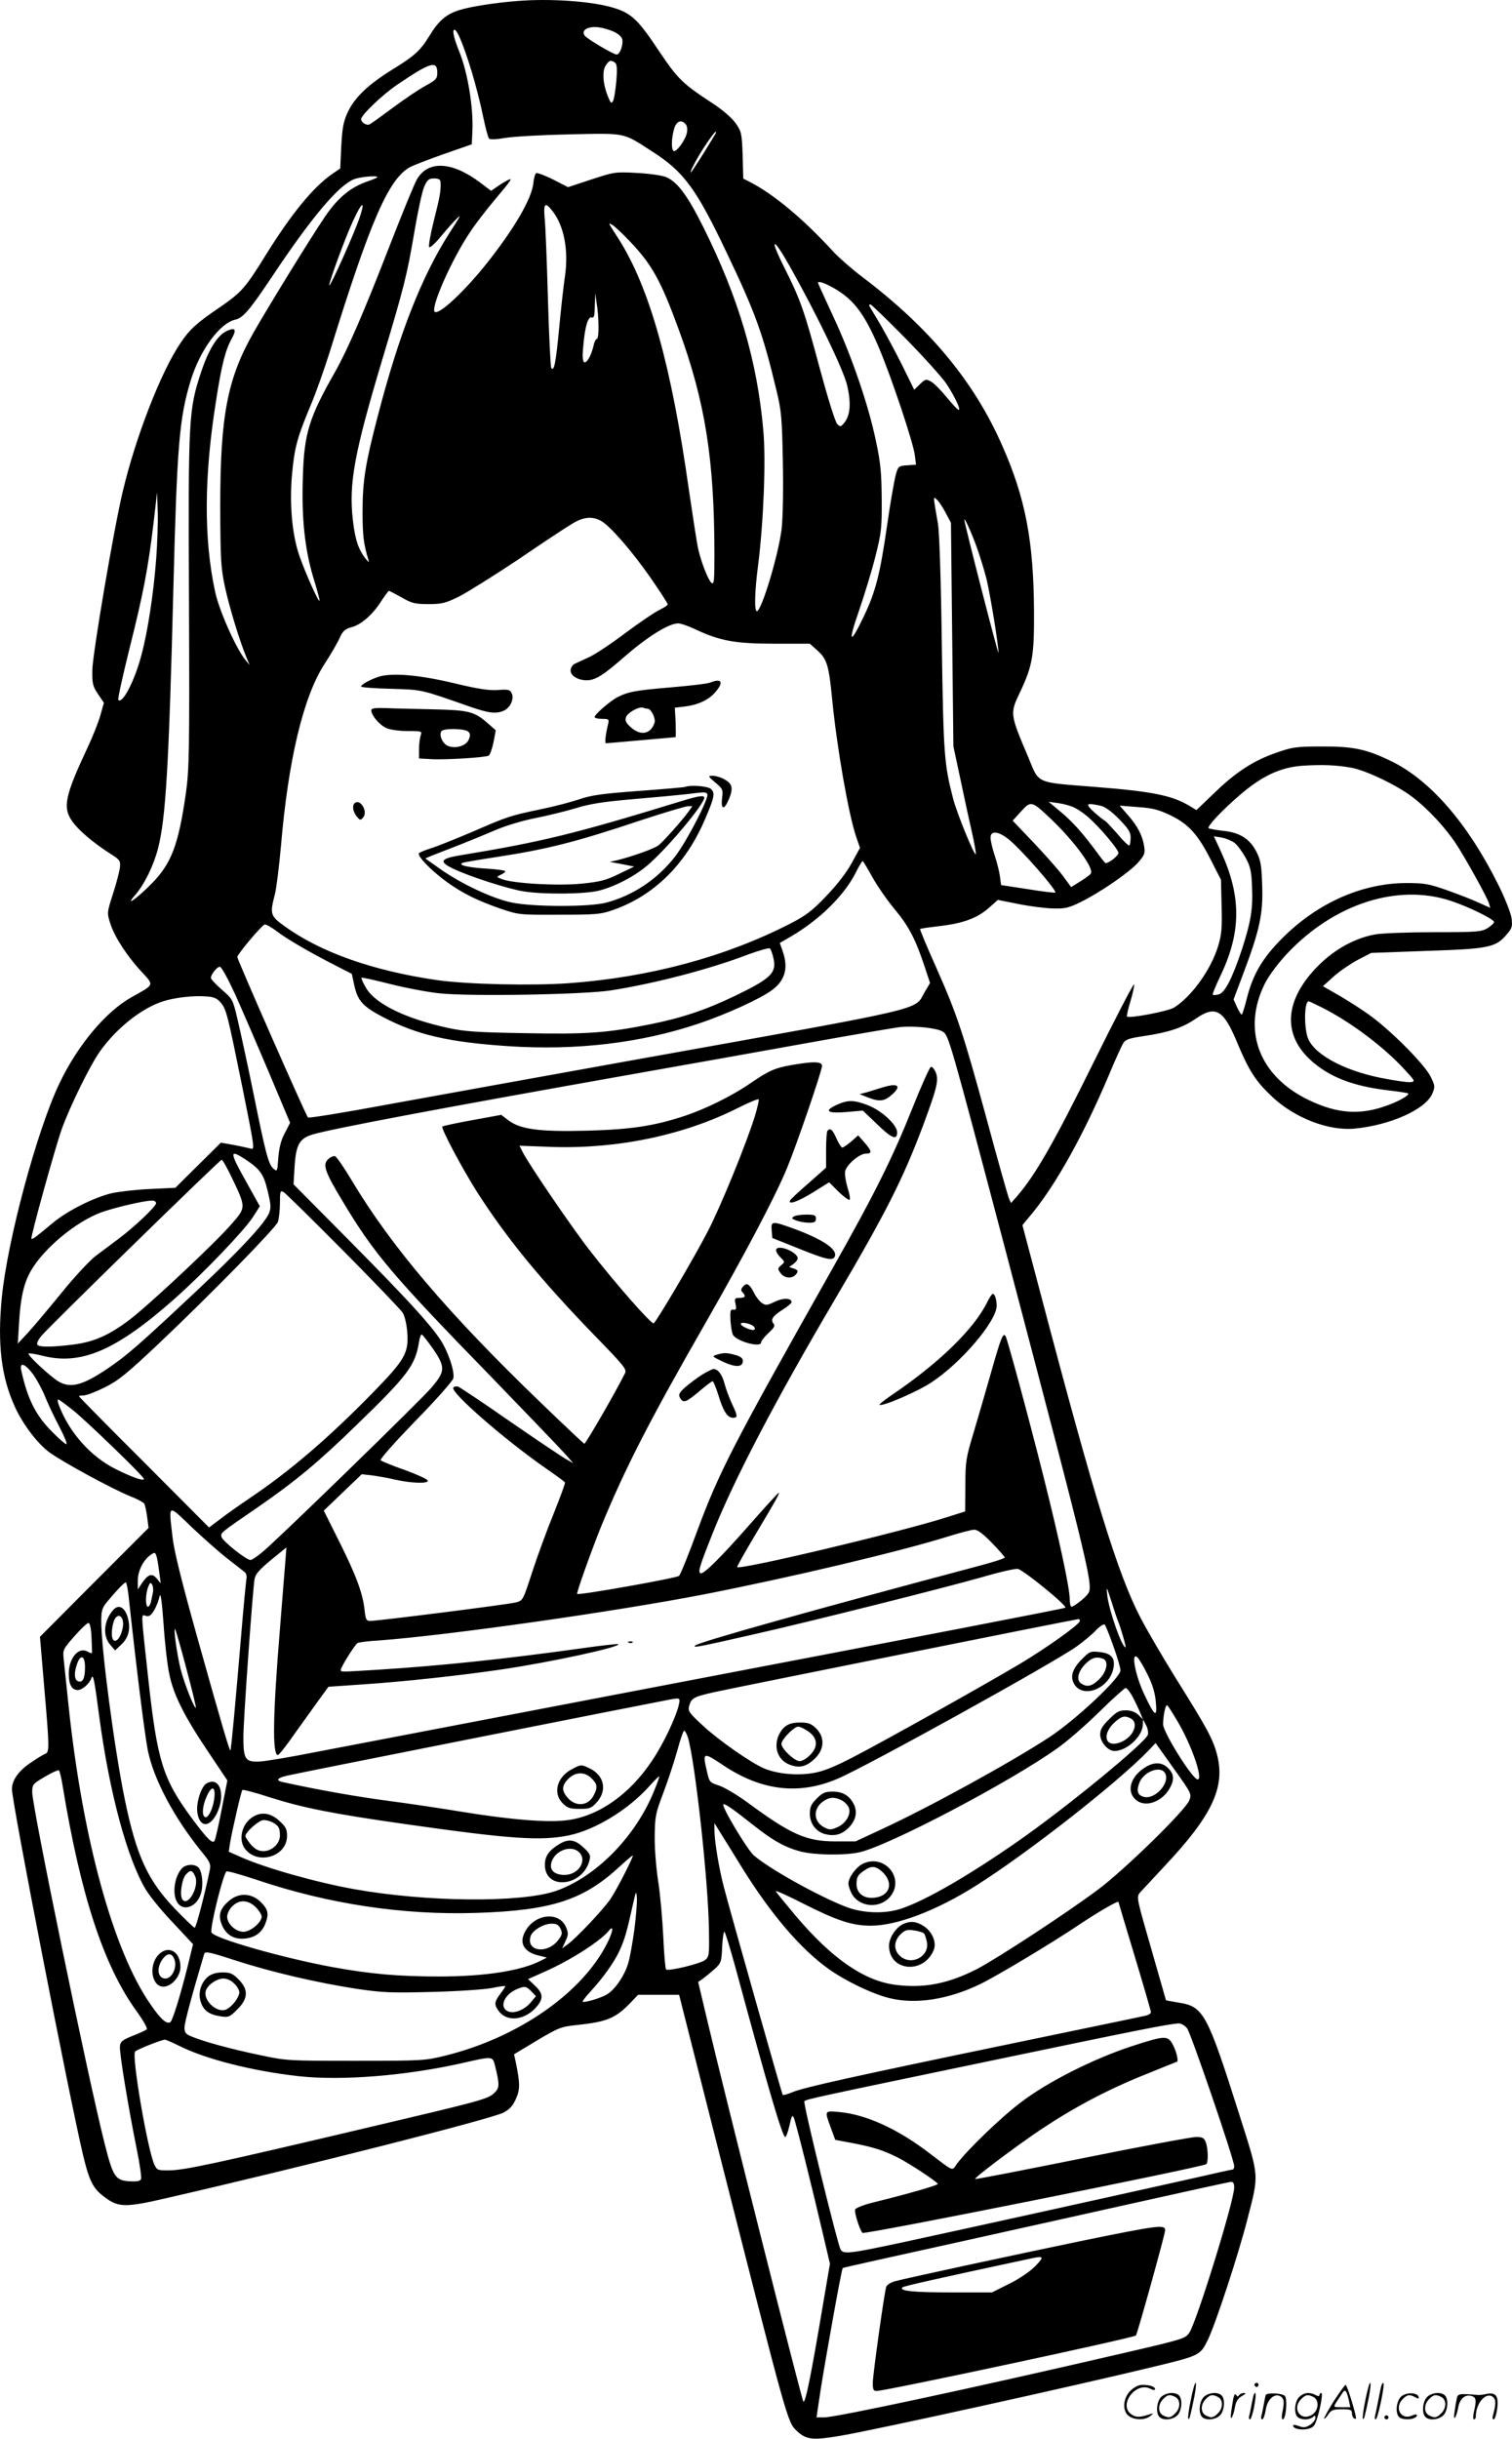 <svg version="1.0" xmlns="http://www.w3.org/2000/svg"
  viewBox="0 0 744.711 1200.338"
 preserveAspectRatio="xMidYMid meet">
<g transform="translate(-0.122,1200.829) scale(0.1,-0.1)"
fill="#000000" stroke="none">
<path d="M2545 12003 c-103 -8 -226 -27 -280 -44 -66 -20 -104 -53 -150 -129
-43 -70 -72 -97 -178 -162 -122 -75 -190 -140 -224 -214 -21 -46 -26 -77 -31
-166 l-5 -109 -41 -28 c-93 -65 -198 -193 -324 -395 -101 -164 -122 -187 -225
-258 -118 -80 -151 -110 -196 -177 -97 -142 -222 -465 -285 -731 -44 -183
-149 -801 -150 -880 -1 -67 2 -79 28 -118 l29 -43 -17 -60 c-9 -33 -37 -104
-62 -157 -114 -243 -126 -299 -75 -369 31 -43 103 -104 186 -157 46 -29 50
-34 47 -66 -2 -19 -17 -78 -34 -130 -30 -93 -30 -95 -14 -146 20 -65 83 -162
154 -238 63 -69 66 -62 -49 -126 -128 -72 -266 -237 -356 -426 -111 -234 -255
-770 -283 -1053 -22 -228 -3 -390 65 -538 38 -84 110 -179 168 -222 63 -47
314 -183 399 -217 34 -13 65 -30 69 -36 5 -7 11 -37 15 -67 l7 -53 -268 -268
-267 -268 21 -248 c26 -300 26 -320 5 -328 -8 -3 -40 -22 -69 -42 -61 -40 -95
-87 -95 -132 0 -65 282 -1513 350 -1800 32 -133 50 -168 112 -212 64 -47 101
-47 303 0 683 157 1593 388 1656 420 30 16 46 33 61 67 21 47 21 75 0 179 l-9
41 113 68 c106 63 119 68 196 76 149 16 190 33 263 108 l39 41 101 0 101 0
188 -742 c350 -1377 345 -1360 392 -1405 47 -44 79 -47 218 -23 180 31 1143
243 1543 340 220 53 226 56 261 127 37 72 153 425 197 598 58 226 60 201 -40
516 -157 495 -176 531 -296 550 -35 6 -64 11 -65 12 0 1 -33 116 -73 255 -72
249 -73 253 -55 275 11 12 64 69 118 127 236 250 303 390 262 550 -20 78 -49
131 -203 377 -64 103 -143 238 -174 298 -111 212 -225 580 -494 1601 l-88 332
56 68 c114 142 247 381 367 664 33 80 67 154 75 166 10 16 32 23 102 33 121
18 189 41 252 84 99 69 138 47 206 -117 58 -139 91 -190 173 -267 110 -103
275 -167 402 -156 177 16 354 95 386 173 14 33 13 39 -8 82 -27 57 -185 217
-288 294 -41 31 -113 77 -159 104 l-84 48 53 48 c29 26 82 62 119 82 l66 34
275 10 c307 10 339 17 394 83 25 29 27 38 22 79 -4 25 -33 100 -67 167 -148
297 -332 510 -524 604 -123 60 -188 74 -345 73 -121 0 -143 -3 -215 -28 -116
-39 -203 -95 -308 -196 l-93 -89 -35 21 c-84 51 -184 71 -464 93 -299 24 -274
13 -330 148 -90 212 -90 213 -40 318 62 131 70 180 69 399 -2 345 -42 557
-157 816 -138 314 -357 578 -686 827 -52 39 -117 96 -145 126 -148 162 -295
284 -412 344 l-32 16 -3 115 c-4 108 -6 117 -34 157 -18 26 -63 65 -110 96
-153 100 -175 122 -266 257 -104 157 -137 188 -223 215 -106 33 -314 48 -481
34z m478 -150 c22 -10 40 -25 43 -38 6 -26 -11 -75 -28 -75 -15 0 -141 74
-156 92 -22 28 17 50 73 41 17 -2 47 -11 68 -20z m-698 -199 c19 -63 44 -160
55 -216 12 -57 25 -107 30 -112 6 -5 37 -4 77 3 37 7 181 15 318 18 283 6 262
10 405 -82 160 -102 220 -184 372 -504 141 -295 177 -396 244 -676 24 -99 27
-135 31 -349 3 -140 0 -277 -6 -331 -15 -126 -99 -405 -122 -405 -13 0 -11 97
6 225 27 214 39 514 26 663 -30 344 -122 655 -297 1005 -78 156 -127 221 -183
244 -19 8 -83 17 -143 20 -106 6 -111 5 -224 -32 l-115 -38 -74 38 c-40 20
-78 34 -83 31 -5 -3 -12 -26 -14 -51 -9 -76 -93 -221 -227 -390 -110 -139
-239 -260 -259 -241 -20 21 84 258 174 391 25 39 79 108 118 155 90 107 96
116 65 100 -13 -7 -36 -21 -51 -32 l-28 -19 -53 40 c-139 105 -257 111 -312
17 -13 -22 -75 -174 -138 -336 -123 -317 -204 -504 -267 -615 -126 -221 -151
-301 -157 -512 -7 -205 9 -355 51 -496 19 -61 33 -114 31 -116 -6 -6 -73 145
-100 224 -35 103 -48 249 -36 392 12 136 25 185 91 343 27 63 69 183 95 265
202 652 291 855 398 912 18 9 93 38 167 64 l135 47 3 66 c5 117 -23 285 -63
386 -23 56 -34 97 -30 108 10 23 45 -56 90 -204z m704 47 c11 -7 13 -26 8 -90
-4 -45 -11 -89 -16 -99 -8 -15 -12 -12 -24 18 -26 61 -31 127 -13 155 18 27
24 29 45 16z m-874 -50 c0 -30 -5 -36 -60 -66 -33 -18 -104 -66 -159 -107 -54
-40 -105 -77 -113 -81 -15 -9 -43 8 -43 25 0 20 108 123 180 171 161 109 195
119 195 58z m1224 -255 c7 -8 9 -26 5 -43 -8 -36 -52 -95 -65 -88 -12 8 -11
61 2 108 11 39 36 50 58 23z m145 -48 c-47 -79 -116 -188 -120 -188 -8 0 37
83 78 143 21 31 41 57 44 57 3 0 2 -6 -2 -12z m-1664 -212 c0 -2 -21 -11 -47
-20 -85 -29 -147 -80 -211 -174 -67 -98 -272 -431 -350 -567 -131 -229 -166
-411 -166 -860 1 -262 3 -300 23 -395 22 -101 71 -262 105 -345 l17 -40 -21
25 c-45 54 -130 244 -149 335 -57 262 -55 571 5 945 27 174 46 248 77 302 25
46 17 57 -27 36 -45 -22 -87 -90 -124 -200 -62 -188 -64 -224 -60 -1128 3
-748 1 -826 -15 -944 -37 -259 -72 -349 -171 -449 -77 -77 -132 -114 -78 -53
44 51 90 144 112 230 38 150 53 408 75 1272 18 710 29 845 86 1031 46 149 143
281 219 298 38 8 71 47 182 213 190 285 322 443 400 477 30 13 118 21 118 11z
m311 -23 c3 -40 -3 -73 -33 -191 -17 -67 -27 -126 -23 -130 4 -4 26 15 49 42
56 68 109 124 100 106 -4 -8 -27 -44 -50 -80 -136 -213 -248 -497 -353 -903
-60 -230 -74 -315 -74 -467 0 -119 5 -159 29 -238 4 -13 2 -13 -11 3 -38 46
-55 97 -66 195 -20 180 7 327 144 785 109 362 123 420 158 625 17 102 39 204
49 228 16 36 23 42 49 42 22 0 31 -5 32 -17z m-400 -180 c-25 -73 -142 -335
-148 -330 -4 5 50 158 97 272 55 131 89 170 51 58z m954 33 c55 -72 77 -192
59 -316 -7 -47 -20 -163 -29 -259 -16 -169 -25 -215 -39 -193 -3 6 -11 158
-16 339 -5 180 -12 358 -16 396 -7 77 2 84 41 33z m376 -143 c111 -116 154
-193 243 -436 131 -357 176 -642 176 -1111 0 -129 -2 -147 -15 -136 -16 14
-50 100 -65 167 -6 25 -26 157 -46 292 -86 610 -193 992 -345 1232 -55 86 -54
82 -33 71 11 -6 49 -41 85 -79z m791 -127 c130 -231 266 -512 282 -586 20 -85
15 -147 -14 -182 -17 -21 -20 -22 -35 -7 -10 10 -46 126 -85 270 -79 294 -95
340 -180 509 -72 145 -50 142 32 -4z m196 -95 c112 -58 167 -127 243 -306 61
-144 169 -467 176 -527 l6 -47 -44 -3 c-42 -3 -44 -4 -56 -48 -7 -25 -27 -138
-43 -251 -35 -241 -56 -322 -114 -444 -69 -145 -80 -133 -24 27 27 79 64 199
81 268 29 115 32 138 31 280 -1 128 -5 178 -28 285 -36 176 -120 422 -211 616
-41 89 -75 163 -75 165 0 9 23 3 58 -15z m-1139 -198 c1 -35 -3 -63 -8 -63 -5
0 -13 -15 -16 -32 -11 -48 -34 -90 -47 -82 -7 5 -9 31 -4 78 8 97 24 149 42
142 11 -4 14 7 15 57 l2 62 7 -50 c5 -27 9 -78 9 -112z m1513 -61 c91 -93 182
-194 203 -226 41 -64 70 -126 58 -125 -5 0 -31 28 -59 62 -28 34 -62 69 -77
77 -25 14 -28 13 -54 -12 l-29 -28 -58 118 c-32 64 -81 155 -108 202 -28 47
-53 88 -55 93 -2 4 0 7 5 7 5 0 83 -76 174 -168z m-3692 -1091 c-13 -166 -41
-351 -72 -466 -32 -124 -93 -243 -114 -222 -4 3 21 115 54 249 69 274 92 395
119 618 l18 155 3 -95 c2 -52 -2 -160 -8 -239z m3888 235 l27 -51 6 -550 6
-550 31 -145 c17 -80 42 -198 57 -263 15 -65 25 -121 22 -123 -7 -8 -94 204
-112 276 -43 166 -47 212 -55 755 -4 312 -12 557 -19 595 -25 145 -24 135 -6
120 9 -8 29 -37 43 -64z m-1699 -40 c45 -24 150 -144 244 -278 48 -69 87 -130
87 -134 0 -5 -19 -17 -41 -28 -22 -10 -97 -61 -167 -113 -69 -52 -151 -107
-181 -120 -31 -14 -63 -29 -71 -33 -8 -4 -16 -16 -18 -28 -4 -27 33 -52 79
-52 42 0 81 24 185 115 115 100 219 165 266 165 13 0 52 -14 88 -31 117 -55
193 -69 387 -69 l173 0 39 -35 c45 -41 55 -72 71 -240 24 -242 81 -566 118
-675 l19 -55 -41 -75 c-25 -46 -73 -108 -125 -162 -70 -73 -98 -95 -180 -137
-316 -162 -690 -263 -1087 -292 -184 -13 -499 -6 -649 15 -319 46 -580 139
-757 269 -65 47 -68 58 -43 153 8 31 21 138 30 238 36 424 110 732 212 892 32
49 67 109 77 132 16 35 26 44 58 53 48 12 106 63 148 130 18 27 34 49 37 49 3
0 31 -15 62 -32 50 -29 65 -33 132 -33 67 0 83 4 151 37 41 21 171 102 288
180 116 79 235 158 264 175 56 36 100 42 145 19z m1853 -131 c16 -44 38 -116
49 -160 20 -87 59 -327 58 -360 0 -16 -168 636 -168 655 0 14 36 -65 61 -135z
m1848 -1086 c74 -15 221 -85 297 -143 78 -59 165 -153 219 -236 52 -81 149
-257 159 -288 l6 -22 -58 26 c-32 15 -102 42 -156 61 -88 31 -110 35 -200 35
-228 -1 -456 -107 -632 -294 -83 -88 -125 -164 -153 -275 -10 -40 -21 -75 -24
-78 -3 -3 -13 13 -23 34 l-18 40 50 133 c78 207 96 289 91 427 -3 97 -7 124
-27 164 -32 65 -82 98 -166 106 -35 4 -67 10 -71 13 -8 9 68 90 156 165 106
91 197 134 302 142 99 7 173 4 248 -10z m-1476 -258 c113 -109 206 -237 190
-262 -3 -6 -26 -23 -52 -39 l-45 -28 -42 57 c-23 31 -88 104 -144 163 l-102
107 41 45 c50 55 52 54 154 -43z m111 61 c17 -8 46 -28 65 -45 54 -46 150
-159 150 -177 0 -13 -46 -50 -63 -50 -3 0 -22 24 -43 53 -67 91 -117 148 -178
199 l-60 50 50 -7 c27 -4 63 -14 79 -23z m125 11 c22 -4 53 -26 92 -65 47 -48
58 -66 58 -92 0 -18 -3 -35 -6 -39 -4 -3 -31 23 -61 59 -31 35 -58 64 -62 64
-3 1 -26 19 -50 40 -46 43 -42 48 29 33z m347 -48 c90 -44 135 -95 199 -221
l49 -96 3 -130 c3 -108 0 -140 -17 -196 -35 -116 -130 -248 -217 -303 -29 -18
-222 -55 -232 -44 -2 2 5 36 17 75 12 40 20 77 18 83 -2 7 -94 -170 -204 -393
-191 -386 -282 -545 -372 -649 l-30 -34 -11 24 c-5 13 -55 188 -109 389 -116
425 -145 513 -252 754 -44 98 -78 180 -76 182 2 2 44 8 95 14 115 13 187 39
244 90 l44 39 100 -20 c54 -11 131 -21 169 -22 61 -2 79 2 138 31 96 47 237
144 282 193 32 36 37 46 32 79 -7 52 -32 102 -80 156 l-41 47 89 -7 c74 -5
103 -13 162 -41z m-795 -120 c64 -53 236 -250 227 -260 -3 -2 -64 5 -136 17
l-131 20 -6 44 c-3 24 -15 70 -26 103 -11 33 -20 72 -20 86 0 37 39 33 92 -10z
m1108 -14 c14 -10 38 -42 55 -72 25 -46 30 -67 33 -147 5 -106 -6 -171 -49
-304 -47 -142 -85 -217 -115 -224 -14 -4 -27 -4 -30 -2 -2 3 16 47 41 99 100
212 100 386 1 603 l-36 78 38 -6 c20 -4 48 -15 62 -25z m-1782 -170 c24 -43
73 -114 109 -157 70 -84 103 -147 148 -282 l27 -82 -26 -44 c-54 -93 44 -70
-1411 -331 -473 -85 -1031 -186 -1240 -224 -209 -39 -383 -67 -387 -63 -10 10
-348 777 -348 790 0 13 120 156 135 160 6 1 31 -12 56 -31 49 -38 160 -103
289 -169 l84 -43 13 -60 c17 -74 43 -102 143 -154 167 -87 320 -122 615 -142
335 -22 651 15 937 111 137 46 308 124 363 166 64 48 80 109 51 191 l-14 40
57 33 c140 83 256 197 314 307 17 35 34 63 37 63 3 0 24 -36 48 -79z m2850
-117 c87 -29 212 -90 212 -104 0 -6 -15 -19 -32 -30 -30 -18 -51 -20 -264 -20
-127 0 -257 -5 -290 -11 -99 -18 -198 -72 -279 -153 -166 -166 -180 -337 -38
-466 91 -83 210 -129 387 -149 49 -6 91 -12 93 -15 7 -7 -41 -36 -96 -56 -136
-52 -252 -45 -396 25 -244 118 -328 345 -213 574 20 39 64 98 110 147 232 245
544 345 806 258z m-3337 -283 c16 -72 -13 -99 -191 -185 -144 -69 -260 -108
-420 -140 -212 -42 -309 -49 -614 -43 -235 4 -297 8 -379 26 -209 46 -357 118
-403 197 -15 25 -24 47 -22 50 3 2 66 -12 141 -31 75 -19 185 -40 244 -46 153
-16 717 -6 846 15 216 34 487 105 672 176 55 20 104 34 108 30 5 -4 13 -26 18
-49z m-2651 -178 c34 -76 109 -249 166 -384 l104 -247 -26 -51 c-19 -35 -28
-72 -32 -121 -5 -68 -5 -70 -24 -54 -25 23 -38 73 -98 369 -28 138 -63 298
-77 358 -25 107 -25 107 -79 154 -30 26 -54 52 -54 58 0 17 30 55 44 55 8 0
41 -61 76 -137z m-73 -38 c29 -33 34 -54 108 -418 60 -298 62 -309 41 -302
-11 3 -49 11 -84 18 l-63 11 -112 -111 -112 -111 -125 -6 c-69 -3 -154 -13
-190 -21 -86 -21 -211 -83 -284 -142 -32 -27 -69 -57 -82 -67 -13 -11 -26 -18
-28 -15 -6 6 117 448 149 539 42 116 140 315 189 384 81 114 206 213 311 246
55 18 150 29 210 24 38 -2 55 -9 72 -29z m5426 -26 c141 -71 305 -194 408
-307 51 -55 52 -57 27 -60 -14 -2 -79 8 -146 21 -192 39 -339 122 -362 205
-17 62 -13 172 7 172 2 0 32 -14 66 -31z m-1869 -118 c29 -16 34 -33 303
-1051 437 -1661 442 -1681 410 -1720 -16 -21 -68 -60 -78 -60 -5 0 -9 17 -9
37 0 55 -52 297 -130 607 -75 298 -177 673 -186 688 -12 19 -23 -9 -68 -167
-25 -88 -64 -223 -87 -300 -40 -132 -43 -148 -43 -268 l-1 -128 -92 -29 c-225
-72 -1016 -260 -1031 -245 -2 2 39 75 91 162 104 174 120 203 113 203 -3 0
-66 -69 -139 -152 -148 -168 -232 -252 -246 -243 -13 7 -3 37 60 196 107 268
309 654 605 1156 247 419 333 588 433 855 67 181 77 220 61 258 -7 17 -18 29
-24 27 -6 -2 -48 -95 -92 -206 -99 -247 -185 -419 -395 -791 -489 -866 -556
-997 -663 -1285 -42 -115 -83 -216 -90 -223 -11 -11 -495 -97 -502 -89 -5 4
75 226 118 332 121 293 239 522 516 1005 192 335 340 616 398 755 48 115 174
483 174 507 0 22 -41 23 -151 4 -84 -15 -112 -28 -207 -93 -86 -59 -218 -124
-318 -157 -152 -50 -263 -67 -484 -73 -234 -6 -327 7 -386 52 l-34 26 -142
-26 c-79 -14 -145 -29 -148 -31 -8 -9 97 -206 173 -326 146 -227 310 -427 573
-699 152 -156 164 -171 153 -191 -49 -98 -194 -348 -200 -346 -4 2 -101 93
-215 203 -455 438 -734 766 -929 1091 -38 64 -76 119 -83 121 -7 3 -22 -3 -33
-13 -30 -27 -20 -59 69 -207 156 -260 242 -362 736 -869 183 -189 348 -361
367 -383 l34 -39 -40 23 c-22 13 -146 96 -275 185 -129 90 -243 166 -252 169
-10 3 -20 1 -24 -5 -14 -23 248 -252 453 -395 51 -35 94 -67 97 -71 2 -4 -23
-72 -55 -152 -33 -80 -80 -209 -106 -288 -46 -142 -46 -142 -82 -151 -37 -10
-679 -91 -717 -91 -18 0 -22 7 -27 53 -8 80 -40 168 -124 336 l-77 154 94 90
93 89 46 -5 c25 -3 78 -12 116 -21 84 -19 168 -21 163 -5 -2 7 -53 30 -113 52
-61 21 -114 43 -119 48 -5 4 68 87 171 193 100 102 183 196 187 210 8 34 -27
137 -67 195 -56 82 -167 202 -445 483 l-275 277 5 84 c7 113 24 142 91 162
106 30 608 125 1567 295 250 44 642 114 870 155 228 41 433 76 455 78 69 7
179 -4 209 -22z m-924 -414 c-40 -131 -170 -450 -234 -572 -70 -135 -251 -441
-265 -450 -11 -6 -188 195 -316 360 -86 110 -298 421 -329 482 l-16 32 163 -6
c322 -10 646 58 911 191 56 28 103 48 104 43 2 -4 -6 -40 -18 -80z m-2509
-216 c72 -48 89 -72 109 -156 16 -67 17 -82 6 -109 -23 -52 -144 -182 -357
-382 -288 -270 -342 -317 -441 -384 -130 -87 -189 -99 -254 -51 -57 43 -138
121 -132 127 3 3 33 -2 66 -10 192 -50 365 24 658 284 139 124 338 331 381
398 l34 53 -65 117 c-86 153 -86 166 -5 113z m-65 -95 c67 -141 67 -141 -4
-222 -79 -92 -408 -400 -502 -471 -103 -78 -177 -110 -280 -123 -107 -13 -167
-13 -175 0 -4 6 5 25 20 43 36 44 878 866 888 867 5 0 28 -42 53 -94z m545
-353 c152 -153 283 -290 293 -305 10 -15 20 -56 23 -95 8 -104 -10 -136 -169
-299 -219 -224 -406 -384 -603 -517 -49 -33 -116 -80 -147 -104 l-57 -43 -320
321 c-177 176 -321 323 -321 325 0 2 11 4 24 4 13 0 60 18 104 40 68 34 108
67 264 214 260 246 576 569 588 600 5 15 10 56 10 92 0 59 2 64 18 55 9 -5
141 -135 293 -288z m-921 233 c0 -16 -110 -120 -190 -179 -30 -23 -78 -58
-107 -80 -28 -21 -104 -102 -167 -180 -64 -78 -138 -167 -166 -197 l-51 -55 6
100 c7 126 24 200 60 261 64 109 218 237 342 284 59 22 209 58 251 59 13 1 22
-5 22 -13z m1363 -715 c63 -92 62 -112 -7 -193 -52 -61 -719 -710 -824 -802
-29 -25 -59 -46 -67 -46 -21 0 -139 94 -143 114 -4 20 -9 17 178 145 184 127
296 219 489 407 250 242 288 292 306 407 3 20 9 37 13 37 4 0 28 -31 55 -69z
m-1968 -128 c19 -27 46 -77 60 -113 15 -36 46 -102 70 -147 24 -46 39 -83 33
-83 -5 0 -38 28 -72 63 -79 80 -119 159 -150 300 -10 44 19 34 59 -20z m201
-180 c77 -64 344 -322 344 -334 0 -12 -56 7 -138 48 -123 61 -230 180 -281
316 -6 15 -7 27 -3 27 5 0 39 -26 78 -57z m754 -725 c41 -32 81 -63 88 -69 6
-5 10 -20 7 -32 -2 -12 -14 -132 -25 -267 -30 -355 -50 -573 -54 -577 -4 -4
-40 117 -165 563 -76 272 -113 421 -120 487 -19 166 -25 163 92 51 56 -53 136
-124 177 -156z m3766 77 c35 -36 64 -69 64 -73 0 -4 -64 -25 -142 -45 -783
-208 -1366 -371 -1383 -388 -13 -13 15 -7 280 53 292 66 941 229 1135 284 85
25 164 43 175 40 31 -8 248 -185 233 -191 -20 -7 -646 -128 -2123 -410 -737
-141 -1442 -276 -1567 -300 -126 -25 -251 -46 -279 -47 -70 -3 -79 11 -79 121
0 83 45 714 55 777 4 24 23 46 81 94 l76 62 -6 -78 c-4 -44 -15 -189 -26 -324
-35 -425 -38 -620 -10 -620 5 0 42 46 81 103 40 56 94 131 120 167 l48 66 173
12 c198 13 481 44 678 73 239 35 591 111 577 125 -2 2 -85 -7 -183 -21 -372
-52 -695 -86 -999 -105 -195 -12 -185 -12 -185 0 0 13 69 123 82 131 6 4 53
10 106 13 339 25 1158 141 1602 227 424 83 961 210 1195 283 61 19 121 35 134
35 16 1 43 -19 87 -64z m-4101 -141 l8 -59 -20 24 c-23 28 -43 21 -74 -25
l-19 -29 0 44 c0 47 27 101 63 126 20 14 22 13 28 -3 4 -10 10 -45 14 -78z
m-151 -116 c38 -350 80 -691 96 -768 29 -141 130 -331 266 -498 39 -47 44 -59
39 -86 -26 -125 -68 -286 -75 -286 -4 0 -48 42 -97 93 -135 141 -190 262 -247
538 -51 248 -116 739 -116 878 0 50 4 65 27 93 41 50 86 98 94 98 3 0 9 -28
13 -62z m121 15 c-3 -13 -7 -34 -10 -48 -3 -14 -10 -25 -15 -25 -13 0 -13 62
1 97 8 22 12 24 19 13 5 -8 7 -25 5 -37z m4753 -144 c16 -40 41 -129 37 -129
-18 0 -81 179 -90 255 -5 48 -4 47 19 -25 13 -41 28 -87 34 -101z m-4673 -260
c20 -100 73 -207 189 -379 l97 -145 -28 -143 c-15 -78 -31 -148 -35 -154 -10
-17 -37 10 -112 111 -143 194 -170 280 -215 691 -36 331 -36 313 -12 305 16
-5 25 1 41 27 11 18 23 49 27 68 5 25 11 -16 20 -136 6 -94 19 -204 28 -245z
m4485 261 c0 -16 -164 -133 -300 -214 -184 -109 -665 -378 -816 -456 -97 -50
-149 -71 -200 -79 -78 -13 -174 -4 -239 23 -64 27 -225 139 -303 212 -64 59
-73 70 -67 93 11 41 20 47 122 70 84 19 1774 358 1796 360 4 1 7 -4 7 -9z
m-4868 -82 c2 -40 3 -74 2 -76 -1 -2 -12 1 -23 8 -44 23 -91 -34 -91 -110 0
-53 15 -80 44 -80 23 0 59 32 68 60 8 22 15 -13 38 -190 50 -375 138 -702 231
-855 19 -31 78 -104 133 -161 l98 -105 -26 -107 c-37 -148 -75 -270 -86 -277
-18 -11 -48 15 -99 90 -182 263 -332 810 -401 1458 -11 106 -22 213 -25 239
-5 45 -4 48 52 112 32 36 63 66 70 66 7 0 13 -26 15 -72z m5033 -42 c19 -53
35 -107 35 -119 0 -37 -218 -242 -350 -329 -193 -126 -592 -345 -830 -455
l-125 -58 -100 0 c-142 0 -218 34 -430 190 -53 39 -117 77 -143 85 -45 15 -47
16 -59 70 -22 95 -19 96 80 30 188 -126 373 -148 563 -67 142 60 1066 571
1179 652 33 24 76 59 94 79 19 20 39 32 43 28 5 -5 24 -52 43 -106z m-4566
-110 c28 -104 49 -191 47 -193 -7 -7 -57 119 -75 189 -18 73 -37 207 -27 198
2 -3 28 -90 55 -194z m4734 -29 c25 -50 37 -91 41 -135 8 -82 -5 -74 -57 37
-44 93 -66 209 -35 183 9 -7 31 -45 51 -85z m-5233 36 c0 -56 -11 -78 -34 -70
-19 7 -21 41 -5 86 17 49 39 40 39 -16z m5154 -136 c10 -17 27 -52 38 -77 l19
-45 -23 23 c-17 15 -37 22 -62 22 -32 0 -46 -7 -82 -44 -34 -33 -44 -51 -44
-75 0 -37 38 -81 70 -81 62 0 139 72 140 130 l1 25 15 -28 c8 -15 12 -36 9
-47 -12 -39 -401 -358 -638 -523 -242 -169 -457 -293 -577 -333 -80 -27 -188
-23 -270 8 -140 54 -383 190 -457 255 -32 29 -159 240 -149 250 6 6 43 -19
149 -103 96 -76 156 -109 232 -129 67 -17 207 -20 283 -5 135 25 747 346 982
514 47 33 139 113 205 178 66 65 125 117 130 118 6 0 18 -15 29 -33z m-2229
-49 c-14 -61 -76 -193 -131 -274 -109 -165 -261 -273 -414 -294 -95 -14 -280
1 -520 40 -96 16 -263 41 -370 55 -159 21 -349 55 -517 92 -35 8 -27 20 20 31
33 9 1786 356 1887 375 51 9 52 9 45 -25z m2460 -89 c68 -117 123 -279 95
-279 -25 0 -170 232 -170 271 0 43 12 99 20 94 5 -3 29 -42 55 -86z m-234 21
c41 -22 13 -91 -48 -116 -81 -34 -99 41 -25 103 30 25 44 28 73 13z m-2182
-92 c35 -113 101 -707 104 -949 2 -122 1 -132 -19 -148 -23 -18 -182 -57 -192
-46 -4 3 -10 76 -14 162 -4 86 -15 208 -25 272 -10 64 -18 163 -17 221 1 97 4
113 41 210 22 58 53 151 69 208 15 56 31 102 35 102 4 0 12 -15 18 -32z m2470
-311 c-19 -49 -318 -341 -449 -439 -157 -117 -493 -337 -598 -392 -142 -72
-260 -95 -401 -77 -155 20 -313 130 -491 340 -52 62 -96 116 -98 121 -2 5 59
-22 135 -61 166 -84 242 -109 333 -109 128 0 321 73 515 195 258 162 703 511
854 668 l34 36 89 -125 c88 -123 89 -126 77 -157z m-5549 70 c88 -536 202
-884 362 -1105 34 -47 57 -87 52 -92 -5 -5 -36 -19 -69 -32 -50 -20 -61 -28
-63 -51 -4 -29 42 -305 84 -513 14 -69 23 -133 20 -141 -4 -10 -19 -13 -57
-11 -70 4 -81 22 -123 188 -82 324 -356 1655 -356 1726 0 39 2 42 62 77 33 20
65 34 69 32 4 -3 13 -38 19 -78z m2909 -33 c-93 -222 -285 -415 -480 -483
-172 -59 -638 -55 -994 9 -185 33 -437 104 -558 158 l-59 26 6 41 c10 60 55
257 61 263 3 3 65 -13 138 -37 161 -51 306 -80 665 -131 520 -74 669 -84 807
-55 128 27 289 125 392 239 26 29 49 52 51 51 2 -2 -11 -38 -29 -81z m438
-370 c144 -231 288 -399 427 -498 80 -57 212 -121 296 -142 128 -32 287 -9
446 67 76 36 364 208 498 299 90 60 186 115 186 107 0 -1 36 -122 80 -267 44
-146 80 -270 80 -276 0 -6 -12 -14 -27 -17 -16 -4 -311 -65 -658 -137 -796
-165 -1029 -217 -1082 -240 -24 -10 -44 -16 -47 -12 -5 9 -259 904 -290 1024
-25 97 -46 226 -46 281 l0 32 31 -50 c17 -27 65 -104 106 -171z m-578 -25
c-23 -46 -55 -104 -72 -129 -35 -51 -168 -192 -210 -222 l-27 -20 16 35 c15
31 15 40 4 68 -37 89 -175 64 -211 -40 -16 -45 11 -82 72 -97 l44 -11 -30 -15
c-96 -50 -275 -78 -501 -78 -199 0 -337 12 -524 46 -245 45 -586 142 -597 171
-9 22 59 294 74 300 6 3 72 -16 145 -40 354 -120 725 -176 1087 -164 368 12
523 62 701 225 36 33 66 59 68 57 2 -2 -16 -41 -39 -86z m47 -276 c-9 -65 -22
-141 -31 -169 -17 -58 -62 -125 -101 -150 -26 -18 -115 -45 -123 -38 -2 2 14
23 35 46 65 70 122 150 148 208 24 52 35 91 67 235 13 57 14 58 17 23 2 -20
-4 -90 -12 -155z m-364 2 c10 -21 8 -30 -9 -53 -54 -74 -163 -60 -138 17 9 28
64 61 103 61 25 0 35 -6 44 -25z m229 -73 c-123 -243 -434 -460 -790 -550
-105 -26 -111 -27 -446 -27 -334 0 -342 0 -473 28 -140 29 -280 67 -338 92
-28 11 -34 19 -34 44 0 24 37 161 97 362 4 14 25 10 151 -31 181 -59 411 -112
602 -141 128 -19 171 -20 370 -15 124 3 255 12 293 19 37 8 67 12 67 9 0 -3
-11 -20 -25 -38 -30 -40 -31 -54 -5 -87 42 -53 130 -41 185 25 34 40 31 65 -9
103 l-34 32 76 34 c127 55 278 151 322 204 26 32 21 -3 -9 -63z m633 -119
c163 -602 231 -833 245 -833 4 0 14 26 21 58 10 46 14 53 21 37 10 -22 92
-351 144 -574 l34 -145 -35 -205 c-59 -351 -86 -483 -96 -473 -8 8 -381 1487
-472 1871 l-46 194 23 16 c12 9 38 30 57 47 33 30 35 36 38 108 2 42 7 76 11
76 4 0 28 -80 55 -177z m-1005 -117 l22 -23 -26 -31 c-32 -38 -85 -58 -115
-42 -41 22 -13 84 50 109 37 15 44 13 69 -13z m3229 -181 c19 -24 232 -647
232 -678 0 -10 -3 -17 -7 -17 -5 0 -98 -21 -208 -46 -236 -53 -1090 -242
-1425 -314 -258 -55 -285 -58 -299 -33 -15 28 -186 722 -178 729 9 10 58 20
917 199 743 155 875 181 927 184 12 0 30 -10 41 -24z m-4967 -85 c132 -67 366
-126 594 -151 213 -23 529 3 804 65 149 34 148 34 160 -11 24 -97 23 -112 -4
-137 -32 -30 -63 -38 -645 -175 -716 -169 -879 -204 -950 -205 -61 -1 -65 0
-78 27 -33 69 -114 539 -95 558 10 10 128 57 146 58 4 1 35 -13 68 -29z m5199
-699 c0 -66 -189 -674 -222 -716 -22 -28 -23 -29 -338 -102 -715 -166 -1400
-313 -1459 -313 l-38 0 19 128 c23 148 104 602 110 607 1 2 253 58 558 125
305 68 731 162 945 210 215 48 398 88 408 89 13 1 17 -7 17 -28z M1865 8677
c-44 -15 -85 -38 -85 -48 0 -4 66 -9 148 -11 156 -5 142 -2 385 -87 95 -33
132 -38 171 -20 32 15 51 60 37 86 -8 17 -18 19 -68 15 -43 -3 -97 5 -213 33
-175 42 -310 53 -375 32z M3500 8649 c-13 -6 -101 -16 -195 -24 -176 -15 -209
-21 -264 -49 -37 -20 -111 -84 -111 -97 0 -5 16 -9 36 -9 32 0 36 -2 31 -22
-14 -59 -18 -98 -11 -98 5 0 83 7 174 15 91 8 167 15 169 15 1 0 1 33 0 72
l-4 73 51 6 c64 8 117 33 149 71 42 49 31 69 -25 47z m-309 -129 c17 0 41 -49
34 -69 -18 -56 -68 -66 -116 -23 -24 21 -30 33 -25 49 7 23 64 55 84 48 8 -3
18 -5 23 -5z M1830 8512 c0 -25 42 -74 76 -88 18 -8 65 -14 104 -14 70 0 71
-1 63 -22 -4 -13 -8 -43 -8 -68 l0 -45 55 -3 c70 -5 273 8 288 17 7 4 17 34
24 66 l11 59 -39 34 c-66 58 -92 65 -269 69 -88 2 -193 4 -232 6 -56 2 -73 -1
-73 -11z m479 -106 c9 -10 9 -20 0 -40 -14 -30 -67 -45 -104 -28 -25 12 -42
52 -30 71 10 16 120 14 134 -3z M3524 8157 c37 -31 39 -36 34 -75 -7 -51 6
-63 25 -25 25 50 28 80 10 98 -20 20 -57 35 -86 35 -19 0 -17 -5 17 -33z
M3375 8135 c-5 -2 -109 -11 -230 -20 -179 -13 -233 -21 -291 -41 -39 -13 -125
-36 -190 -49 -152 -32 -161 -35 -334 -110 -80 -34 -170 -70 -200 -80 -30 -9
-59 -21 -65 -26 -12 -12 62 -88 140 -144 78 -55 144 -88 258 -128 92 -31 92
-32 292 -31 182 0 206 2 265 23 202 70 360 226 454 448 45 104 50 128 30 147
-14 15 -100 22 -129 11z m110 -36 c10 -16 -98 -226 -156 -303 -86 -113 -209
-196 -344 -231 -82 -21 -358 -21 -463 1 -94 19 -249 92 -351 164 l-75 53 30
13 c16 6 76 30 134 52 58 23 141 57 185 76 44 19 129 45 190 57 61 12 151 34
201 49 71 22 135 32 285 45 107 9 223 20 259 24 96 12 98 12 105 0z M3360
8066 c-525 -161 -687 -201 -1095 -268 -96 -16 -103 -32 -30 -66 76 -37 272
-100 345 -111 97 -16 306 -14 373 4 85 22 187 77 252 137 102 93 265 290 265
320 0 13 -29 9 -110 -16z m32 -53 c-31 -43 -122 -145 -147 -165 -21 -17 -132
-56 -205 -74 l-35 -8 60 -11 60 -12 -75 -36 c-63 -31 -92 -39 -184 -48 -118
-12 -338 1 -392 22 -29 11 -29 11 -6 22 12 5 22 13 22 17 0 4 -42 10 -94 13
-102 6 -152 21 -106 31 14 3 84 15 157 26 247 38 389 73 708 180 116 38 220
69 233 70 l23 0 -19 -27z M1747 8054 c-12 -13 -7 -41 11 -64 16 -20 19 -21 32
-5 25 30 -16 96 -43 69z M4345 6655 c-22 -7 -56 -17 -75 -23 l-35 -9 30 -12
c62 -26 89 -25 123 4 58 48 39 66 -43 40z M4122 6570 c-65 -30 -46 -43 50 -35
l79 7 69 -66 c73 -71 100 -82 100 -41 0 37 -78 109 -146 134 -68 26 -97 26
-152 1z M4077 6443 c-4 -3 -7 -46 -7 -94 l0 -88 -87 -77 c-49 -42 -89 -80 -91
-85 -9 -22 40 -5 113 40 l80 50 47 -47 c26 -25 51 -43 54 -39 4 4 -1 32 -11
62 -9 31 -14 66 -11 79 8 33 71 86 101 86 33 0 31 12 -6 55 l-31 35 -34 -30
c-19 -16 -39 -30 -44 -30 -5 0 -18 20 -29 45 -19 43 -30 53 -44 38z M3910
6020 c-11 -7 -9 -11 13 -19 16 -6 44 -11 63 -11 27 0 34 4 34 20 0 17 -7 20
-47 20 -27 0 -55 -4 -63 -10z M3802 5953 l3 -38 130 -52 c136 -55 169 -62 178
-39 14 36 -62 86 -211 140 -98 35 -104 34 -100 -11z M3825 5860 c-4 -7 3 -23
18 -38 25 -25 25 -25 6 -41 -18 -15 -18 -18 -4 -38 17 -25 54 -30 73 -11 17
17 15 26 -9 33 l-21 7 21 15 c12 8 21 21 21 28 0 29 -91 68 -105 45z M3660
5675 c-10 -12 -10 -19 -2 -27 19 -19 14 -28 -14 -28 -24 0 -26 -3 -20 -30 5
-25 3 -30 -11 -28 -14 3 -16 -5 -14 -52 2 -30 7 -62 12 -71 17 -33 139 -66
139 -38 0 7 16 27 36 46 30 28 34 36 24 48 -15 19 -2 37 52 71 21 14 38 28 38
33 0 21 -42 22 -83 2 -37 -18 -44 -19 -63 -6 -12 8 -30 31 -40 52 -22 43 -36
50 -54 28z m54 -196 c5 -5 7 -12 3 -15 -9 -9 -67 16 -67 28 0 12 50 2 64 -13z
M4866 5604 c-63 -133 -238 -304 -474 -463 -35 -24 -61 -45 -59 -47 11 -11 189
65 257 111 146 96 320 301 320 376 0 32 -9 59 -19 59 -4 0 -15 -16 -25 -36z
M3530 5340 c-23 -7 -21 -9 32 -34 62 -29 98 -28 98 4 0 13 -11 22 -37 29 -43
12 -57 12 -93 1z M3459 5242 c-25 -16 -61 -43 -82 -61 -30 -27 -35 -36 -27
-52 16 -29 30 -24 95 31 33 28 62 50 66 50 4 0 16 -30 28 -67 24 -80 45 -113
72 -113 25 0 24 9 -6 72 -13 29 -29 72 -35 95 -11 44 -32 73 -54 73 -7 0 -32
-13 -57 -28z M3098 3923 c7 -3 16 -2 19 1 4 3 -2 6 -13 5 -11 0 -14 -3 -6 -6z
M558 4083 c-46 -53 -52 -126 -14 -170 l24 -28 31 29 c38 36 47 82 30 138 -16
48 -45 61 -71 31z m48 -85 c-15 -80 -62 -90 -53 -12 2 24 10 51 17 59 22 26
44 -4 36 -47z M897 2812 c-38 -42 -49 -130 -21 -170 30 -43 94 -19 114 44 14
41 8 107 -10 129 -17 20 -63 19 -83 -3z m65 -38 c23 -49 -35 -155 -63 -114
-14 21 -2 100 18 122 22 24 31 23 45 -8z M1018 3230 c-26 -16 -51 -94 -45
-141 10 -75 59 -79 95 -9 47 94 16 188 -50 150z m38 -78 c-7 -50 -31 -96 -46
-87 -16 10 -11 57 10 103 25 56 45 47 36 -16z M3867 3509 c-15 -11 -31 -38
-37 -60 -15 -56 10 -108 62 -127 48 -18 83 -9 125 33 45 45 47 103 4 146 -25
24 -38 29 -79 29 -35 0 -57 -6 -75 -21z m114 -22 c48 -32 51 -76 10 -117 -16
-17 -39 -30 -51 -30 -26 0 -90 61 -90 85 0 21 62 85 83 85 8 0 29 -10 48 -23z
M781 2386 c-49 -53 -33 -156 25 -156 40 0 84 50 84 97 0 77 -61 110 -109 59z
m79 -21 c15 -39 -11 -95 -44 -95 -41 0 -46 59 -8 103 21 24 41 21 52 -8z
M5331 3843 c-47 -47 -60 -86 -40 -122 44 -78 179 -22 195 81 8 47 -13 69 -69
75 -44 5 -49 3 -86 -34z m103 1 c29 -11 19 -63 -18 -100 -36 -36 -61 -42 -91
-21 -24 18 -14 60 25 98 28 28 53 35 84 23z M4024 3156 c-27 -27 -34 -42 -34
-74 0 -49 29 -88 74 -101 47 -12 82 -3 116 30 37 37 46 79 26 118 -22 42 -54
61 -104 61 -37 0 -50 -6 -78 -34z m119 -7 c14 -6 30 -21 37 -34 17 -32 -11
-82 -56 -101 -30 -13 -38 -13 -63 0 -58 30 -56 100 4 134 26 15 48 15 78 1z
M4253 2836 c-34 -16 -73 -68 -73 -99 0 -10 7 -31 15 -47 35 -68 135 -79 188
-20 78 88 -21 215 -130 166z m98 -45 c56 -57 28 -122 -55 -124 -45 -1 -76 26
-76 67 0 36 6 46 40 69 35 24 57 21 91 -12z M2821 3302 c-76 -38 -99 -119 -48
-170 23 -23 36 -27 83 -27 50 0 58 3 85 33 52 58 36 132 -35 166 -42 20 -43
20 -85 -2z m94 -47 c29 -28 31 -45 10 -84 -27 -53 -90 -57 -129 -10 -31 36
-28 62 10 97 33 30 78 29 109 -3z M5644 3311 c-73 -44 -96 -117 -51 -159 44
-42 126 -17 167 50 26 44 25 74 -5 103 -29 30 -68 32 -111 6z m96 -31 c25 -47
-49 -130 -105 -116 -30 8 -37 28 -23 67 20 57 106 90 128 49z M4454 2540 c-38
-15 -74 -68 -74 -109 0 -125 170 -142 220 -21 16 38 -8 93 -52 120 -35 21 -60
24 -94 10z m98 -48 c5 -5 11 -25 15 -45 11 -71 -80 -116 -134 -65 -31 29 -30
72 3 105 22 21 32 25 66 20 22 -3 45 -10 50 -15z M1230 3053 c-40 -36 -51 -99
-26 -139 59 -89 211 -47 211 58 0 33 -6 45 -38 74 -48 45 -102 47 -147 7z
m113 -14 c30 -16 37 -28 37 -65 0 -40 -39 -77 -81 -77 -23 0 -40 8 -61 31 -15
18 -28 37 -28 43 0 20 67 79 90 79 12 0 31 -5 43 -11z M2755 2931 c-50 -30
-70 -59 -70 -101 0 -128 188 -108 220 23 6 23 2 33 -30 62 -42 40 -75 44 -120
16z m97 -38 c44 -40 0 -113 -70 -113 -55 0 -79 28 -62 70 22 53 95 77 132 43z
M1130 2653 c-42 -35 -54 -67 -40 -108 17 -52 54 -80 105 -79 54 1 92 25 111
69 21 52 17 74 -20 111 -45 45 -108 48 -156 7z m131 -32 c16 -16 29 -37 29
-46 0 -29 -55 -75 -90 -75 -38 0 -80 39 -80 75 0 14 11 37 25 50 34 35 78 33
116 -4z M1027 2280 c-36 -29 -52 -81 -37 -125 14 -43 40 -62 97 -71 40 -6 45
-4 83 34 54 53 56 98 6 148 -29 29 -41 34 -79 34 -29 0 -53 -7 -70 -20z m128
-35 c14 -13 25 -33 25 -43 0 -23 -33 -68 -62 -83 -44 -24 -118 42 -103 91 9
29 54 60 87 60 17 0 39 -10 53 -25z M5570 1935 c-187 -62 -409 -174 -540 -274
-99 -74 -271 -241 -317 -305 -24 -34 -11 -39 -135 55 -155 119 -314 191 -445
202 -72 6 -71 8 -40 -77 l22 -60 90 -17 c98 -19 148 -35 216 -69 58 -29 199
-122 199 -131 0 -7 -147 -49 -313 -90 -50 -12 -91 -28 -94 -36 -5 -13 22 -99
36 -115 9 -10 1666 322 1693 338 11 7 10 77 -2 108 -8 22 -16 26 -48 26 -21 0
-274 -47 -561 -105 -288 -58 -525 -104 -527 -102 -6 6 198 159 321 242 165
110 327 196 513 271 86 35 158 64 159 64 10 0 0 47 -17 80 -26 52 -38 51 -210
-5z M5340 981 c-338 -70 -862 -183 -931 -201 -21 -6 -40 -18 -43 -28 -10 -33
-66 -433 -66 -472 0 -33 3 -40 19 -40 45 0 1265 261 1277 273 7 7 144 500 144
518 0 29 -32 25 -400 -50z m-240 -127 c-27 -27 -78 -62 -129 -87 l-84 -42
-196 0 c-191 0 -263 7 -245 25 7 6 170 43 614 138 85 19 88 16 40 -34z M5866
194 c-10 -47 -15 -88 -12 -91 5 -6 9 7 30 110 7 37 10 67 6 67 -4 0 -15 -39
-24 -86z M6180 270 c0 -5 5 -10 10 -10 6 0 10 5 10 10 0 6 -4 10 -10 10 -5 0
-10 -4 -10 -10z M6726 194 c-10 -47 -15 -88 -12 -91 5 -6 9 7 30 110 7 37 10
67 6 67 -4 0 -15 -39 -24 -86z M6806 269 c-3 -8 -10 -41 -16 -74 -6 -33 -14
-68 -16 -77 -3 -10 -1 -18 3 -18 10 0 46 171 38 178 -2 3 -7 -1 -9 -9z M5569
241 c-38 -38 -41 -101 -7 -125 29 -20 79 -20 104 0 18 14 18 15 1 10 -53 -17
-69 -17 -92 -2 -69 45 21 166 94 126 12 -6 21 -7 21 -1 0 12 -25 21 -62 21
-19 0 -39 -10 -59 -29z M6570 189 c-28 -45 -49 -83 -47 -85 2 -3 12 7 21 21
14 21 24 25 66 25 43 0 50 -3 50 -19 0 -11 5 -23 10 -26 6 -3 10 -3 10 1 0 20
-44 164 -51 164 -4 0 -30 -37 -59 -81z m75 4 l7 -33 -42 0 c-42 0 -42 0 -28
23 8 12 21 32 29 44 15 25 22 18 34 -34z M5720 210 c-22 -22 -27 -79 -8 -98
19 -19 66 -14 88 8 22 22 27 79 8 98 -19 19 -66 14 -88 -8z m71 0 c25 -14 25
-54 -1 -80 -23 -23 -33 -24 -61 -10 -25 14 -25 54 1 80 23 23 33 24 61 10z
M5930 210 c-22 -22 -27 -79 -8 -98 19 -19 66 -14 88 8 22 22 27 79 8 98 -19
19 -66 14 -88 -8z m71 0 c25 -14 25 -54 -1 -80 -23 -23 -33 -24 -61 -10 -25
14 -25 54 1 80 23 23 33 24 61 10z M6076 204 c-3 -16 -8 -47 -11 -69 -8 -51
10 -26 19 27 5 27 15 42 34 53 18 10 22 14 10 15 -9 0 -20 -5 -24 -11 -5 -8
-9 -8 -14 1 -5 8 -10 3 -14 -16z M6177 223 c-2 -4 -7 -26 -11 -48 -4 -22 -9
-48 -12 -57 -3 -10 -1 -18 4 -18 4 0 14 28 20 62 11 58 10 81 -1 61z M6235
220 c-1 -3 -5 -23 -9 -45 -4 -22 -9 -48 -12 -57 -3 -10 -1 -18 4 -18 5 0 13
20 17 45 7 53 44 87 74 68 17 -11 19 -28 8 -80 -4 -18 -3 -33 2 -33 16 0 24
99 11 115 -12 14 -87 18 -95 5z M6400 210 c-22 -22 -27 -79 -8 -98 7 -7 24
-12 38 -12 14 0 31 5 38 12 9 9 12 8 12 -5 0 -9 -12 -24 -26 -34 -21 -13 -32
-15 -55 -6 -16 6 -29 8 -29 3 0 -24 81 -27 102 -2 18 19 50 162 37 162 -5 0
-9 -5 -9 -10 0 -7 -6 -7 -19 0 -30 16 -59 12 -81 -10z m71 0 c29 -16 25 -65
-6 -86 -56 -37 -103 28 -55 76 23 23 33 24 61 10z M6901 211 c-23 -23 -28 -80
-9 -99 19 -19 88 -13 88 9 0 5 -11 4 -24 -2 -54 -25 -89 38 -46 81 23 23 33
24 62 9 16 -9 19 -8 16 3 -8 22 -64 22 -87 -1z M7030 210 c-22 -22 -27 -79 -8
-98 19 -19 66 -14 88 8 22 22 27 79 8 98 -19 19 -66 14 -88 -8z m71 0 c25 -14
25 -54 -1 -80 -23 -23 -33 -24 -61 -10 -25 14 -25 54 1 80 23 23 33 24 61 10z
M7176 201 c-3 -14 -8 -44 -11 -66 -8 -51 10 -26 19 27 8 41 35 63 66 53 22 -7
24 -21 11 -77 -5 -22 -5 -38 0 -38 5 0 9 6 9 13 0 68 51 125 85 97 15 -13 15
-35 -1 -92 -3 -10 -1 -18 4 -18 6 0 13 23 17 50 9 63 -5 84 -49 76 -17 -4 -35
-6 -41 -6 -101 8 -104 7 -109 -19z M6820 110 c0 -5 5 -10 10 -10 6 0 10 5 10
10 0 6 -4 10 -10 10 -5 0 -10 -4 -10 -10z"/>
</g>
</svg>
